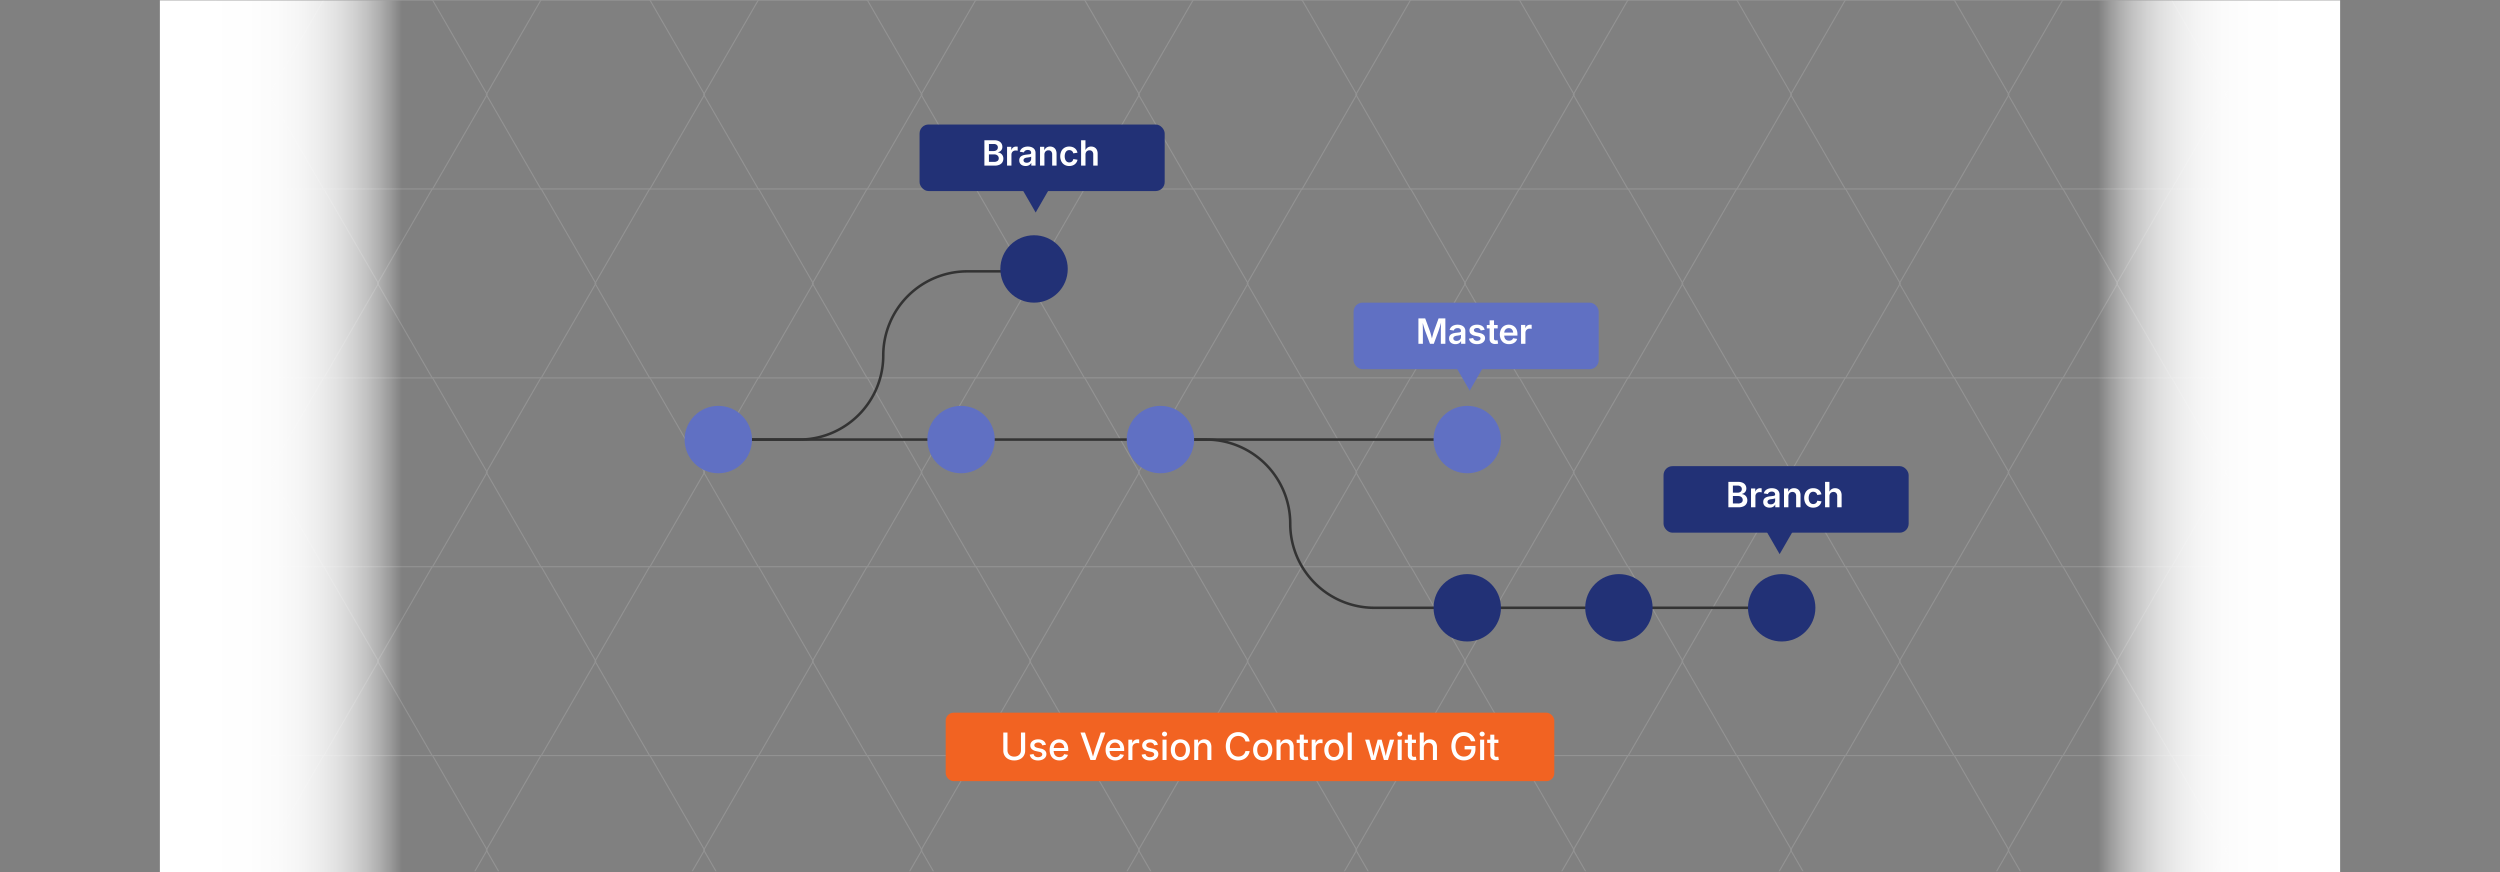 <svg id="Layer_1" data-name="Layer 1" xmlns="http://www.w3.org/2000/svg" xmlns:xlink="http://www.w3.org/1999/xlink" viewBox="0 0 860 300"><rect x="0" y="0" width="860" height="300" fill="#808080" stroke="none"/><defs><clipPath id="clip-path"><rect x="55" y="-0.134" width="750" height="299.856" fill="none"/></clipPath><linearGradient id="linear-gradient" x1="55" y1="150.133" x2="138.333" y2="150.133" gradientUnits="userSpaceOnUse"><stop offset="0" stop-color="#fff"/><stop offset="0.351" stop-color="#fff" stop-opacity="0.992"/><stop offset="0.487" stop-color="#fff" stop-opacity="0.965"/><stop offset="0.585" stop-color="#fff" stop-opacity="0.918"/><stop offset="0.666" stop-color="#fff" stop-opacity="0.85"/><stop offset="0.735" stop-color="#fff" stop-opacity="0.762"/><stop offset="0.797" stop-color="#fff" stop-opacity="0.654"/><stop offset="0.853" stop-color="#fff" stop-opacity="0.524"/><stop offset="0.905" stop-color="#fff" stop-opacity="0.374"/><stop offset="0.952" stop-color="#fff" stop-opacity="0.204"/><stop offset="0.995" stop-color="#fff" stop-opacity="0.021"/><stop offset="1" stop-color="#fff" stop-opacity="0"/></linearGradient><linearGradient id="linear-gradient-2" x1="2658.442" y1="61.565" x2="2741.775" y2="61.565" gradientTransform="translate(-1936.775 88.568)" xlink:href="#linear-gradient"/></defs><g opacity="0.25"><g clip-path="url(#clip-path)"><polygon points="36.637 -64.915 -0.898 -64.915 -19.666 -32.439 -0.898 0.037 36.637 0.037 55.405 -32.439 36.637 -64.915" fill="none" stroke="#ccc" stroke-miterlimit="10" stroke-width="0.375"/><polygon points="111.421 -64.915 73.885 -64.915 55.117 -32.439 73.885 0.037 111.421 0.037 130.189 -32.439 111.421 -64.915" fill="none" stroke="#ccc" stroke-miterlimit="10" stroke-width="0.375"/><polygon points="186.204 -64.915 148.668 -64.915 129.9 -32.439 148.668 0.037 186.204 0.037 204.972 -32.439 186.204 -64.915" fill="none" stroke="#ccc" stroke-miterlimit="10" stroke-width="0.375"/><polygon points="260.987 -64.915 223.451 -64.915 204.683 -32.439 223.451 0.037 260.987 0.037 279.755 -32.439 260.987 -64.915" fill="none" stroke="#ccc" stroke-miterlimit="10" stroke-width="0.375"/><polygon points="335.771 -64.915 298.235 -64.915 279.467 -32.439 298.235 0.037 335.771 0.037 354.539 -32.439 335.771 -64.915" fill="none" stroke="#ccc" stroke-miterlimit="10" stroke-width="0.375"/><polygon points="410.554 -64.915 373.018 -64.915 354.25 -32.439 373.018 0.037 410.554 0.037 429.322 -32.439 410.554 -64.915" fill="none" stroke="#ccc" stroke-miterlimit="10" stroke-width="0.375"/><polygon points="485.337 -64.915 447.801 -64.915 429.033 -32.439 447.801 0.037 485.337 0.037 504.105 -32.439 485.337 -64.915" fill="none" stroke="#ccc" stroke-miterlimit="10" stroke-width="0.375"/><polygon points="560.121 -64.915 522.585 -64.915 503.817 -32.439 522.585 0.037 560.121 0.037 578.889 -32.439 560.121 -64.915" fill="none" stroke="#ccc" stroke-miterlimit="10" stroke-width="0.375"/><polygon points="634.904 -64.915 597.368 -64.915 578.6 -32.439 597.368 0.037 634.904 0.037 653.672 -32.439 634.904 -64.915" fill="none" stroke="#ccc" stroke-miterlimit="10" stroke-width="0.375"/><polygon points="709.687 -64.915 672.151 -64.915 653.383 -32.439 672.151 0.037 709.687 0.037 728.455 -32.439 709.687 -64.915" fill="none" stroke="#ccc" stroke-miterlimit="10" stroke-width="0.375"/><polygon points="784.471 -64.915 746.935 -64.915 728.167 -32.439 746.935 0.037 784.471 0.037 803.239 -32.439 784.471 -64.915" fill="none" stroke="#ccc" stroke-miterlimit="10" stroke-width="0.375"/><polygon points="859.254 -64.915 821.718 -64.915 802.95 -32.439 821.718 0.037 859.254 0.037 878.022 -32.439 859.254 -64.915" fill="none" stroke="#ccc" stroke-miterlimit="10" stroke-width="0.375"/><polygon points="74.029 0.054 36.493 0.054 17.725 32.53 36.493 65.006 74.029 65.006 92.797 32.53 74.029 0.054" fill="none" stroke="#ccc" stroke-miterlimit="10" stroke-width="0.375"/><polygon points="148.812 0.054 111.276 0.054 92.509 32.53 111.276 65.006 148.812 65.006 167.58 32.53 148.812 0.054" fill="none" stroke="#ccc" stroke-miterlimit="10" stroke-width="0.375"/><polygon points="223.596 0.054 186.06 0.054 167.292 32.53 186.06 65.006 223.596 65.006 242.364 32.53 223.596 0.054" fill="none" stroke="#ccc" stroke-miterlimit="10" stroke-width="0.375"/><polygon points="298.379 0.054 260.843 0.054 242.075 32.53 260.843 65.006 298.379 65.006 317.147 32.53 298.379 0.054" fill="none" stroke="#ccc" stroke-miterlimit="10" stroke-width="0.375"/><polygon points="373.162 0.054 335.626 0.054 316.858 32.53 335.626 65.006 373.162 65.006 391.93 32.53 373.162 0.054" fill="none" stroke="#ccc" stroke-miterlimit="10" stroke-width="0.375"/><polygon points="447.946 0.054 410.41 0.054 391.642 32.53 410.41 65.006 447.946 65.006 466.714 32.53 447.946 0.054" fill="none" stroke="#ccc" stroke-miterlimit="10" stroke-width="0.375"/><polygon points="522.729 0.054 485.193 0.054 466.425 32.53 485.193 65.006 522.729 65.006 541.497 32.53 522.729 0.054" fill="none" stroke="#ccc" stroke-miterlimit="10" stroke-width="0.375"/><polygon points="597.512 0.054 559.976 0.054 541.208 32.53 559.976 65.006 597.512 65.006 616.28 32.53 597.512 0.054" fill="none" stroke="#ccc" stroke-miterlimit="10" stroke-width="0.375"/><polygon points="672.296 0.054 634.76 0.054 615.992 32.53 634.76 65.006 672.296 65.006 691.064 32.53 672.296 0.054" fill="none" stroke="#ccc" stroke-miterlimit="10" stroke-width="0.375"/><polygon points="747.079 0.054 709.543 0.054 690.775 32.53 709.543 65.006 747.079 65.006 765.847 32.53 747.079 0.054" fill="none" stroke="#ccc" stroke-miterlimit="10" stroke-width="0.375"/><polygon points="821.862 0.054 784.326 0.054 765.558 32.53 784.326 65.006 821.862 65.006 840.63 32.53 821.862 0.054" fill="none" stroke="#ccc" stroke-miterlimit="10" stroke-width="0.375"/><polygon points="36.637 65.023 -0.898 65.023 -19.666 97.499 -0.898 129.975 36.637 129.975 55.405 97.499 36.637 65.023" fill="none" stroke="#ccc" stroke-miterlimit="10" stroke-width="0.375"/><polygon points="111.421 65.023 73.885 65.023 55.117 97.499 73.885 129.975 111.421 129.975 130.189 97.499 111.421 65.023" fill="none" stroke="#ccc" stroke-miterlimit="10" stroke-width="0.375"/><polygon points="186.204 65.023 148.668 65.023 129.9 97.499 148.668 129.975 186.204 129.975 204.972 97.499 186.204 65.023" fill="none" stroke="#ccc" stroke-miterlimit="10" stroke-width="0.375"/><polygon points="260.987 65.023 223.451 65.023 204.683 97.499 223.451 129.975 260.987 129.975 279.755 97.499 260.987 65.023" fill="none" stroke="#ccc" stroke-miterlimit="10" stroke-width="0.375"/><polygon points="335.771 65.023 298.235 65.023 279.467 97.499 298.235 129.975 335.771 129.975 354.539 97.499 335.771 65.023" fill="none" stroke="#ccc" stroke-miterlimit="10" stroke-width="0.375"/><polygon points="410.554 65.023 373.018 65.023 354.25 97.499 373.018 129.975 410.554 129.975 429.322 97.499 410.554 65.023" fill="none" stroke="#ccc" stroke-miterlimit="10" stroke-width="0.375"/><polygon points="485.337 65.023 447.801 65.023 429.033 97.499 447.801 129.975 485.337 129.975 504.105 97.499 485.337 65.023" fill="none" stroke="#ccc" stroke-miterlimit="10" stroke-width="0.375"/><polygon points="560.121 65.023 522.585 65.023 503.817 97.499 522.585 129.975 560.121 129.975 578.889 97.499 560.121 65.023" fill="none" stroke="#ccc" stroke-miterlimit="10" stroke-width="0.375"/><polygon points="634.904 65.023 597.368 65.023 578.6 97.499 597.368 129.975 634.904 129.975 653.672 97.499 634.904 65.023" fill="none" stroke="#ccc" stroke-miterlimit="10" stroke-width="0.375"/><polygon points="709.687 65.023 672.151 65.023 653.383 97.499 672.151 129.975 709.687 129.975 728.455 97.499 709.687 65.023" fill="none" stroke="#ccc" stroke-miterlimit="10" stroke-width="0.375"/><polygon points="784.471 65.023 746.935 65.023 728.167 97.499 746.935 129.975 784.471 129.975 803.239 97.499 784.471 65.023" fill="none" stroke="#ccc" stroke-miterlimit="10" stroke-width="0.375"/><polygon points="859.254 65.023 821.718 65.023 802.95 97.499 821.718 129.975 859.254 129.975 878.022 97.499 859.254 65.023" fill="none" stroke="#ccc" stroke-miterlimit="10" stroke-width="0.375"/><polygon points="74.029 129.993 36.493 129.993 17.725 162.469 36.493 194.945 74.029 194.945 92.797 162.469 74.029 129.993" fill="none" stroke="#ccc" stroke-miterlimit="10" stroke-width="0.375"/><polygon points="148.812 129.993 111.276 129.993 92.509 162.469 111.276 194.945 148.812 194.945 167.58 162.469 148.812 129.993" fill="none" stroke="#ccc" stroke-miterlimit="10" stroke-width="0.375"/><polygon points="223.596 129.993 186.06 129.993 167.292 162.469 186.06 194.945 223.596 194.945 242.364 162.469 223.596 129.993" fill="none" stroke="#ccc" stroke-miterlimit="10" stroke-width="0.375"/><polygon points="298.379 129.993 260.843 129.993 242.075 162.469 260.843 194.945 298.379 194.945 317.147 162.469 298.379 129.993" fill="none" stroke="#ccc" stroke-miterlimit="10" stroke-width="0.375"/><polygon points="373.162 129.993 335.626 129.993 316.858 162.469 335.626 194.945 373.162 194.945 391.93 162.469 373.162 129.993" fill="none" stroke="#ccc" stroke-miterlimit="10" stroke-width="0.375"/><polygon points="447.946 129.993 410.41 129.993 391.642 162.469 410.41 194.945 447.946 194.945 466.714 162.469 447.946 129.993" fill="none" stroke="#ccc" stroke-miterlimit="10" stroke-width="0.375"/><polygon points="522.729 129.993 485.193 129.993 466.425 162.469 485.193 194.945 522.729 194.945 541.497 162.469 522.729 129.993" fill="none" stroke="#ccc" stroke-miterlimit="10" stroke-width="0.375"/><polygon points="597.512 129.993 559.976 129.993 541.208 162.469 559.976 194.945 597.512 194.945 616.28 162.469 597.512 129.993" fill="none" stroke="#ccc" stroke-miterlimit="10" stroke-width="0.375"/><polygon points="672.296 129.993 634.76 129.993 615.992 162.469 634.76 194.945 672.296 194.945 691.064 162.469 672.296 129.993" fill="none" stroke="#ccc" stroke-miterlimit="10" stroke-width="0.375"/><polygon points="747.079 129.993 709.543 129.993 690.775 162.469 709.543 194.945 747.079 194.945 765.847 162.469 747.079 129.993" fill="none" stroke="#ccc" stroke-miterlimit="10" stroke-width="0.375"/><polygon points="821.862 129.993 784.326 129.993 765.558 162.469 784.326 194.945 821.862 194.945 840.63 162.469 821.862 129.993" fill="none" stroke="#ccc" stroke-miterlimit="10" stroke-width="0.375"/><polygon points="36.637 194.962 -0.898 194.962 -19.666 227.438 -0.898 259.914 36.637 259.914 55.405 227.438 36.637 194.962" fill="none" stroke="#ccc" stroke-miterlimit="10" stroke-width="0.375"/><polygon points="111.421 194.962 73.885 194.962 55.117 227.438 73.885 259.914 111.421 259.914 130.189 227.438 111.421 194.962" fill="none" stroke="#ccc" stroke-miterlimit="10" stroke-width="0.375"/><polygon points="186.204 194.962 148.668 194.962 129.9 227.438 148.668 259.914 186.204 259.914 204.972 227.438 186.204 194.962" fill="none" stroke="#ccc" stroke-miterlimit="10" stroke-width="0.375"/><polygon points="260.987 194.962 223.451 194.962 204.683 227.438 223.451 259.914 260.987 259.914 279.755 227.438 260.987 194.962" fill="none" stroke="#ccc" stroke-miterlimit="10" stroke-width="0.375"/><polygon points="335.771 194.962 298.235 194.962 279.467 227.438 298.235 259.914 335.771 259.914 354.539 227.438 335.771 194.962" fill="none" stroke="#ccc" stroke-miterlimit="10" stroke-width="0.375"/><polygon points="410.554 194.962 373.018 194.962 354.25 227.438 373.018 259.914 410.554 259.914 429.322 227.438 410.554 194.962" fill="none" stroke="#ccc" stroke-miterlimit="10" stroke-width="0.375"/><polygon points="485.337 194.962 447.801 194.962 429.033 227.438 447.801 259.914 485.337 259.914 504.105 227.438 485.337 194.962" fill="none" stroke="#ccc" stroke-miterlimit="10" stroke-width="0.375"/><polygon points="560.121 194.962 522.585 194.962 503.817 227.438 522.585 259.914 560.121 259.914 578.889 227.438 560.121 194.962" fill="none" stroke="#ccc" stroke-miterlimit="10" stroke-width="0.375"/><polygon points="634.904 194.962 597.368 194.962 578.6 227.438 597.368 259.914 634.904 259.914 653.672 227.438 634.904 194.962" fill="none" stroke="#ccc" stroke-miterlimit="10" stroke-width="0.375"/><polygon points="709.687 194.962 672.151 194.962 653.383 227.438 672.151 259.914 709.687 259.914 728.455 227.438 709.687 194.962" fill="none" stroke="#ccc" stroke-miterlimit="10" stroke-width="0.375"/><polygon points="784.471 194.962 746.935 194.962 728.167 227.438 746.935 259.914 784.471 259.914 803.239 227.438 784.471 194.962" fill="none" stroke="#ccc" stroke-miterlimit="10" stroke-width="0.375"/><polygon points="859.254 194.962 821.718 194.962 802.95 227.438 821.718 259.914 859.254 259.914 878.022 227.438 859.254 194.962" fill="none" stroke="#ccc" stroke-miterlimit="10" stroke-width="0.375"/><polygon points="74.029 259.931 36.493 259.931 17.725 292.407 36.493 324.883 74.029 324.883 92.797 292.407 74.029 259.931" fill="none" stroke="#ccc" stroke-miterlimit="10" stroke-width="0.375"/><polygon points="148.812 259.931 111.276 259.931 92.509 292.407 111.276 324.883 148.812 324.883 167.58 292.407 148.812 259.931" fill="none" stroke="#ccc" stroke-miterlimit="10" stroke-width="0.375"/><polygon points="223.596 259.931 186.06 259.931 167.292 292.407 186.06 324.883 223.596 324.883 242.364 292.407 223.596 259.931" fill="none" stroke="#ccc" stroke-miterlimit="10" stroke-width="0.375"/><polygon points="298.379 259.931 260.843 259.931 242.075 292.407 260.843 324.883 298.379 324.883 317.147 292.407 298.379 259.931" fill="none" stroke="#ccc" stroke-miterlimit="10" stroke-width="0.375"/><polygon points="373.162 259.931 335.626 259.931 316.858 292.407 335.626 324.883 373.162 324.883 391.93 292.407 373.162 259.931" fill="none" stroke="#ccc" stroke-miterlimit="10" stroke-width="0.375"/><polygon points="447.946 259.931 410.41 259.931 391.642 292.407 410.41 324.883 447.946 324.883 466.714 292.407 447.946 259.931" fill="none" stroke="#ccc" stroke-miterlimit="10" stroke-width="0.375"/><polygon points="522.729 259.931 485.193 259.931 466.425 292.407 485.193 324.883 522.729 324.883 541.497 292.407 522.729 259.931" fill="none" stroke="#ccc" stroke-miterlimit="10" stroke-width="0.375"/><polygon points="597.512 259.931 559.976 259.931 541.208 292.407 559.976 324.883 597.512 324.883 616.28 292.407 597.512 259.931" fill="none" stroke="#ccc" stroke-miterlimit="10" stroke-width="0.375"/><polygon points="672.296 259.931 634.76 259.931 615.992 292.407 634.76 324.883 672.296 324.883 691.064 292.407 672.296 259.931" fill="none" stroke="#ccc" stroke-miterlimit="10" stroke-width="0.375"/><polygon points="747.079 259.931 709.543 259.931 690.775 292.407 709.543 324.883 747.079 324.883 765.847 292.407 747.079 259.931" fill="none" stroke="#ccc" stroke-miterlimit="10" stroke-width="0.375"/><polygon points="821.862 259.931 784.326 259.931 765.558 292.407 784.326 324.883 821.862 324.883 840.63 292.407 821.862 259.931" fill="none" stroke="#ccc" stroke-miterlimit="10" stroke-width="0.375"/></g></g><rect x="55" y="0.134" width="83.333" height="300" fill="url(#linear-gradient)"/><rect x="721.667" y="0.134" width="83.333" height="300" transform="translate(1526.667 300.267) rotate(180)" fill="url(#linear-gradient-2)"/><rect x="325.319" y="245.164" width="209.362" height="23.555" rx="2.741" fill="#f26322"/><path d="M348.897,261.59a4.286,4.286,0,0,1-1.983-.436,3.213,3.213,0,0,1-1.315-1.202,3.327,3.327,0,0,1-.466-1.759v-6.208h1.441v6.094a2.256,2.256,0,0,0,.282,1.137,2.022,2.022,0,0,0,.803.78,2.821,2.821,0,0,0,2.476,0,1.999,1.999,0,0,0,.8-.78,2.275,2.275,0,0,0,.279-1.137v-6.094h1.441v6.208a3.318,3.318,0,0,1-.467,1.759,3.212,3.212,0,0,1-1.311,1.202A4.269,4.269,0,0,1,348.897,261.59Z" fill="#fff"/><path d="M357.085,261.595a3.87,3.87,0,0,1-1.377-.229,2.368,2.368,0,0,1-.984-.676,2.26,2.26,0,0,1-.495-1.095l1.32-.216a1.306,1.306,0,0,0,.517.821,1.753,1.753,0,0,0,1.019.27,1.817,1.817,0,0,0,1.06-.276.805.805,0,0,0,.394-.67.71.71,0,0,0-.251-.561,1.656,1.656,0,0,0-.739-.327l-1.181-.26a2.939,2.939,0,0,1-1.46-.708,1.694,1.694,0,0,1-.482-1.247,1.804,1.804,0,0,1,.346-1.099,2.255,2.255,0,0,1,.956-.73,3.54,3.54,0,0,1,1.403-.261,3.428,3.428,0,0,1,1.323.231,2.242,2.242,0,0,1,.895.651,2.299,2.299,0,0,1,.46.978l-1.263.216a1.345,1.345,0,0,0-.438-.692,1.42,1.42,0,0,0-.959-.292,1.645,1.645,0,0,0-.956.261.781.781,0,0,0-.378.666.7.7,0,0,0,.26.566,1.989,1.989,0,0,0,.812.343l1.136.254a2.965,2.965,0,0,1,1.463.691,1.637,1.637,0,0,1,.473,1.213,1.84,1.84,0,0,1-.368,1.133,2.414,2.414,0,0,1-1.016.767A3.765,3.765,0,0,1,357.085,261.595Z" fill="#fff"/><path d="M364.429,261.59a3.406,3.406,0,0,1-1.79-.451,2.985,2.985,0,0,1-1.152-1.263,4.221,4.221,0,0,1-.403-1.899,4.28,4.28,0,0,1,.4-1.895,3.021,3.021,0,0,1,2.831-1.749,3.445,3.445,0,0,1,1.203.21,2.819,2.819,0,0,1,1.01.643,3.04,3.04,0,0,1,.695,1.105,4.487,4.487,0,0,1,.254,1.591v.47H361.82v-1.041h4.939l-.635.336a2.917,2.917,0,0,0-.206-1.133,1.682,1.682,0,0,0-.609-.765,1.717,1.717,0,0,0-.987-.273,1.757,1.757,0,0,0-1,.279,1.829,1.829,0,0,0-.638.743,2.361,2.361,0,0,0-.222,1.034v.68a2.73,2.73,0,0,0,.245,1.206,1.754,1.754,0,0,0,.691.765,2.02,2.02,0,0,0,1.044.264,2.091,2.091,0,0,0,.724-.118,1.482,1.482,0,0,0,.552-.346,1.44,1.44,0,0,0,.343-.559l1.308.241a2.385,2.385,0,0,1-.565,1.006,2.763,2.763,0,0,1-1.012.677A3.67,3.67,0,0,1,364.429,261.59Z" fill="#fff"/><path d="M375.106,261.443l-3.428-9.458h1.555l1.847,5.275q.203.609.466,1.485t.606,2.069h-.317q.336-1.213.597-2.079t.457-1.476l1.796-5.275h1.549l-3.377,9.458Z" fill="#fff"/><path d="M383.669,261.59a3.406,3.406,0,0,1-1.79-.451,2.984,2.984,0,0,1-1.152-1.263,4.219,4.219,0,0,1-.403-1.899,4.28,4.28,0,0,1,.4-1.895,3.021,3.021,0,0,1,2.831-1.749,3.445,3.445,0,0,1,1.203.21,2.819,2.819,0,0,1,1.01.643,3.04,3.04,0,0,1,.695,1.105,4.487,4.487,0,0,1,.254,1.591v.47H381.06v-1.041h4.938l-.635.336a2.917,2.917,0,0,0-.206-1.133,1.681,1.681,0,0,0-.609-.765,1.717,1.717,0,0,0-.987-.273,1.757,1.757,0,0,0-1,.279,1.83,1.83,0,0,0-.638.743,2.363,2.363,0,0,0-.222,1.034v.68a2.73,2.73,0,0,0,.245,1.206,1.755,1.755,0,0,0,.691.765,2.02,2.02,0,0,0,1.044.264,2.091,2.091,0,0,0,.724-.118,1.481,1.481,0,0,0,.552-.346,1.44,1.44,0,0,0,.343-.559l1.308.241a2.384,2.384,0,0,1-.565,1.006,2.763,2.763,0,0,1-1.012.677A3.67,3.67,0,0,1,383.669,261.59Z" fill="#fff"/><path d="M388.157,261.443v-7.008h1.339v1.124h.064a1.753,1.753,0,0,1,.663-.895,1.874,1.874,0,0,1,1.095-.323c.093,0,.194.003.301.009s.198.015.27.022v1.314c-.051-.013-.147-.027-.289-.045a3.8,3.8,0,0,0-.441-.025,1.716,1.716,0,0,0-.825.197,1.445,1.445,0,0,0-.578.555,1.639,1.639,0,0,0-.209.842v4.233Z" fill="#fff"/><path d="M395.584,261.595a3.869,3.869,0,0,1-1.377-.229,2.367,2.367,0,0,1-.984-.676,2.259,2.259,0,0,1-.495-1.095l1.32-.216a1.306,1.306,0,0,0,.517.821,1.753,1.753,0,0,0,1.019.27,1.818,1.818,0,0,0,1.06-.276.805.805,0,0,0,.394-.67.71.71,0,0,0-.251-.561,1.656,1.656,0,0,0-.739-.327l-1.181-.26a2.94,2.94,0,0,1-1.46-.708,1.694,1.694,0,0,1-.482-1.247,1.805,1.805,0,0,1,.346-1.099,2.255,2.255,0,0,1,.956-.73,3.54,3.54,0,0,1,1.403-.261,3.429,3.429,0,0,1,1.323.231,2.243,2.243,0,0,1,.895.651,2.298,2.298,0,0,1,.46.978l-1.263.216a1.347,1.347,0,0,0-.438-.692,1.42,1.42,0,0,0-.959-.292,1.645,1.645,0,0,0-.956.261.781.781,0,0,0-.377.666.7.7,0,0,0,.26.566,1.99,1.99,0,0,0,.812.343l1.136.254a2.965,2.965,0,0,1,1.463.691,1.637,1.637,0,0,1,.473,1.213,1.841,1.841,0,0,1-.368,1.133,2.414,2.414,0,0,1-1.016.767A3.764,3.764,0,0,1,395.584,261.595Z" fill="#fff"/><path d="M400.604,253.338a.855.855,0,0,1-.616-.245.783.783,0,0,1-.254-.587.771.771,0,0,1,.254-.587.914.914,0,0,1,1.231,0,.772.772,0,0,1,.254.587.784.784,0,0,1-.254.587A.855.855,0,0,1,400.604,253.338Zm-.698,8.105v-7.008h1.39v7.008Z" fill="#fff"/><path d="M406.05,261.59a3.237,3.237,0,0,1-1.73-.454,3.07,3.07,0,0,1-1.149-1.27,4.178,4.178,0,0,1-.409-1.895,4.227,4.227,0,0,1,.409-1.911,3.066,3.066,0,0,1,1.149-1.272,3.534,3.534,0,0,1,3.466,0,3.061,3.061,0,0,1,1.149,1.272,4.215,4.215,0,0,1,.41,1.911,4.167,4.167,0,0,1-.41,1.895,3.066,3.066,0,0,1-1.149,1.27A3.252,3.252,0,0,1,406.05,261.59Zm0-1.175a1.661,1.661,0,0,0,1.051-.327,1.96,1.96,0,0,0,.631-.882,3.475,3.475,0,0,0,.209-1.234,3.517,3.517,0,0,0-.209-1.248,1.98,1.98,0,0,0-.631-.885,1.651,1.651,0,0,0-1.051-.33,1.622,1.622,0,0,0-1.044.33,1.999,1.999,0,0,0-.625.885,3.517,3.517,0,0,0-.209,1.248,3.475,3.475,0,0,0,.209,1.234,1.98,1.98,0,0,0,.625.882A1.631,1.631,0,0,0,406.05,260.415Z" fill="#fff"/><path d="M412.201,257.317v4.126h-1.39v-7.008h1.333l.006,1.721h-.178a2.73,2.73,0,0,1,.901-1.381,2.32,2.32,0,0,1,1.428-.441,2.534,2.534,0,0,1,1.26.305,2.103,2.103,0,0,1,.847.898,3.196,3.196,0,0,1,.305,1.47v4.437h-1.384v-4.266a1.706,1.706,0,0,0-.397-1.203,1.411,1.411,0,0,0-1.088-.428,1.738,1.738,0,0,0-.844.203,1.432,1.432,0,0,0-.587.597A2.015,2.015,0,0,0,412.201,257.317Z" fill="#fff"/><path d="M425.963,261.577a4.179,4.179,0,0,1-2.215-.591,4.063,4.063,0,0,1-1.524-1.679,6.338,6.338,0,0,1,.003-5.183,4.076,4.076,0,0,1,1.526-1.683,4.167,4.167,0,0,1,2.209-.59,4.448,4.448,0,0,1,1.415.219,3.776,3.776,0,0,1,1.182.635,3.536,3.536,0,0,1,.863,1.013,3.924,3.924,0,0,1,.463,1.351h-1.453a2.444,2.444,0,0,0-.318-.815,2.195,2.195,0,0,0-.549-.597,2.355,2.355,0,0,0-.73-.368,2.902,2.902,0,0,0-.86-.124,2.688,2.688,0,0,0-1.488.419,2.796,2.796,0,0,0-1.019,1.213,5.185,5.185,0,0,0,.003,3.847,2.777,2.777,0,0,0,1.022,1.206,2.715,2.715,0,0,0,1.482.412,2.875,2.875,0,0,0,.854-.124,2.414,2.414,0,0,0,.731-.364,2.208,2.208,0,0,0,.552-.597,2.447,2.447,0,0,0,.321-.812h1.453a3.704,3.704,0,0,1-.444,1.298,3.753,3.753,0,0,1-.851,1.019,3.706,3.706,0,0,1-1.181.663A4.358,4.358,0,0,1,425.963,261.577Z" fill="#fff"/><path d="M434.367,261.59a3.239,3.239,0,0,1-1.73-.454,3.07,3.07,0,0,1-1.149-1.27,4.178,4.178,0,0,1-.409-1.895,4.227,4.227,0,0,1,.409-1.911,3.066,3.066,0,0,1,1.149-1.272,3.534,3.534,0,0,1,3.466,0,3.058,3.058,0,0,1,1.149,1.272,4.215,4.215,0,0,1,.41,1.911,4.167,4.167,0,0,1-.41,1.895,3.062,3.062,0,0,1-1.149,1.27A3.253,3.253,0,0,1,434.367,261.59Zm0-1.175a1.66,1.66,0,0,0,1.051-.327,1.952,1.952,0,0,0,.631-.882,3.453,3.453,0,0,0,.21-1.234,3.495,3.495,0,0,0-.21-1.248,1.971,1.971,0,0,0-.631-.885,1.65,1.65,0,0,0-1.051-.33,1.623,1.623,0,0,0-1.044.33,2.008,2.008,0,0,0-.626.885,3.54,3.54,0,0,0-.209,1.248,3.497,3.497,0,0,0,.209,1.234,1.988,1.988,0,0,0,.626.882A1.632,1.632,0,0,0,434.367,260.415Z" fill="#fff"/><path d="M440.519,257.317v4.126h-1.391v-7.008h1.334l.006,1.721H440.29a2.727,2.727,0,0,1,.901-1.381,2.321,2.321,0,0,1,1.429-.441,2.533,2.533,0,0,1,1.26.305,2.103,2.103,0,0,1,.848.898,3.194,3.194,0,0,1,.305,1.47v4.437h-1.385v-4.266a1.706,1.706,0,0,0-.397-1.203,1.411,1.411,0,0,0-1.088-.428,1.74,1.74,0,0,0-.845.203,1.43,1.43,0,0,0-.587.597A2.021,2.021,0,0,0,440.519,257.317Z" fill="#fff"/><path d="M449.913,254.435v1.13h-3.859v-1.13Zm-2.793-1.72h1.39v6.843a.889.889,0,0,0,.171.603.758.758,0,0,0,.584.19,2.326,2.326,0,0,0,.299-.022q.177-.022.305-.041l.197,1.117a3.113,3.113,0,0,1-.464.083,4.891,4.891,0,0,1-.489.025,2.11,2.11,0,0,1-1.476-.474,1.741,1.741,0,0,1-.517-1.354Z" fill="#fff"/><path d="M451.22,261.443v-7.008h1.34v1.124h.063a1.751,1.751,0,0,1,.663-.895,1.874,1.874,0,0,1,1.096-.323c.093,0,.193.003.301.009s.198.015.27.022v1.314c-.051-.013-.146-.027-.288-.045a3.793,3.793,0,0,0-.441-.025,1.715,1.715,0,0,0-.825.197,1.456,1.456,0,0,0-.578.555,1.649,1.649,0,0,0-.209.842v4.233Z" fill="#fff"/><path d="M458.856,261.59a3.238,3.238,0,0,1-1.729-.454,3.071,3.071,0,0,1-1.149-1.27,4.18,4.18,0,0,1-.409-1.895,4.228,4.228,0,0,1,.409-1.911,3.067,3.067,0,0,1,1.149-1.272,3.534,3.534,0,0,1,3.466,0,3.058,3.058,0,0,1,1.148,1.272,4.215,4.215,0,0,1,.41,1.911,4.167,4.167,0,0,1-.41,1.895,3.062,3.062,0,0,1-1.148,1.27A3.254,3.254,0,0,1,458.856,261.59Zm0-1.175a1.66,1.66,0,0,0,1.051-.327,1.952,1.952,0,0,0,.631-.882,3.455,3.455,0,0,0,.21-1.234,3.497,3.497,0,0,0-.21-1.248,1.972,1.972,0,0,0-.631-.885,1.65,1.65,0,0,0-1.051-.33,1.623,1.623,0,0,0-1.044.33,2.008,2.008,0,0,0-.626.885,3.542,3.542,0,0,0-.209,1.248,3.5,3.5,0,0,0,.209,1.234,1.988,1.988,0,0,0,.626.882A1.632,1.632,0,0,0,458.856,260.415Z" fill="#fff"/><path d="M465.007,251.985v9.458h-1.391v-9.458Z" fill="#fff"/><path d="M471.724,261.443l-2.12-7.008h1.46l.774,2.894q.177.666.368,1.46t.375,1.739h-.197q.177-.92.375-1.714.196-.792.374-1.485l.787-2.894h1.364l.774,2.894q.177.68.367,1.473t.375,1.727h-.203q.184-.926.375-1.72t.367-1.48l.781-2.894h1.467l-2.127,7.008h-1.396l-.868-3.022c-.09-.305-.175-.621-.258-.949s-.164-.663-.244-1.006-.161-.679-.241-1.009h.286q-.122.495-.245,1.009t-.247,1.01c-.083.33-.168.645-.258.945l-.869,3.022Z" fill="#fff"/><path d="M481.498,253.338a.854.854,0,0,1-.616-.245.785.785,0,0,1-.254-.587.773.773,0,0,1,.254-.587.915.915,0,0,1,1.232,0,.773.773,0,0,1,.254.587.785.785,0,0,1-.254.587A.855.855,0,0,1,481.498,253.338Zm-.699,8.105v-7.008H482.19v7.008Z" fill="#fff"/><path d="M487.09,254.435v1.13h-3.859v-1.13Zm-2.793-1.72h1.39v6.843a.889.889,0,0,0,.171.603.759.759,0,0,0,.584.19,2.324,2.324,0,0,0,.299-.022q.177-.022.305-.041l.197,1.117a3.112,3.112,0,0,1-.464.083,4.887,4.887,0,0,1-.489.025,2.11,2.11,0,0,1-1.476-.474,1.741,1.741,0,0,1-.517-1.354Z" fill="#fff"/><path d="M489.794,257.317v4.126h-1.391v-9.458h1.378v4.171h-.216a2.727,2.727,0,0,1,.901-1.381,2.321,2.321,0,0,1,1.429-.441,2.533,2.533,0,0,1,1.26.305,2.122,2.122,0,0,1,.851.898,3.171,3.171,0,0,1,.308,1.47v4.437h-1.391v-4.266a1.706,1.706,0,0,0-.397-1.203,1.411,1.411,0,0,0-1.088-.428,1.74,1.74,0,0,0-.845.203,1.43,1.43,0,0,0-.587.597A2.021,2.021,0,0,0,489.794,257.317Z" fill="#fff"/><path d="M503.588,261.577a4.23,4.23,0,0,1-2.26-.597,4.064,4.064,0,0,1-1.518-1.688,6.341,6.341,0,0,1,.006-5.161,4.011,4.011,0,0,1,3.714-2.278,4.394,4.394,0,0,1,1.435.229,3.931,3.931,0,0,1,1.19.647,3.665,3.665,0,0,1,.866.996,3.715,3.715,0,0,1,.463,1.276h-1.478a2.768,2.768,0,0,0-.343-.759,2.298,2.298,0,0,0-1.247-.949,2.853,2.853,0,0,0-.867-.127,2.655,2.655,0,0,0-1.466.416,2.804,2.804,0,0,0-1.018,1.209,5.154,5.154,0,0,0,0,3.841,2.804,2.804,0,0,0,1.025,1.212,2.724,2.724,0,0,0,1.504.419,2.77,2.77,0,0,0,1.333-.31,2.222,2.222,0,0,0,.898-.883,2.689,2.689,0,0,0,.32-1.339l.381.057h-2.704V256.6h3.732v1.085a3.983,3.983,0,0,1-.514,2.054,3.579,3.579,0,0,1-1.41,1.355A4.238,4.238,0,0,1,503.588,261.577Z" fill="#fff"/><path d="M509.859,253.338a.854.854,0,0,1-.616-.245.785.785,0,0,1-.254-.587.773.773,0,0,1,.254-.587.914.914,0,0,1,1.231,0,.773.773,0,0,1,.254.587.785.785,0,0,1-.254.587A.855.855,0,0,1,509.859,253.338Zm-.699,8.105v-7.008h1.391v7.008Z" fill="#fff"/><path d="M515.451,254.435v1.13h-3.859v-1.13Zm-2.793-1.72h1.39v6.843a.889.889,0,0,0,.171.603.758.758,0,0,0,.584.19,2.326,2.326,0,0,0,.299-.022q.177-.022.305-.041l.197,1.117a3.112,3.112,0,0,1-.464.083,4.887,4.887,0,0,1-.489.025,2.11,2.11,0,0,1-1.476-.474,1.741,1.741,0,0,1-.517-1.354Z" fill="#fff"/><line x1="247.097" y1="151.212" x2="504.736" y2="151.212" fill="none" stroke="#333" stroke-miterlimit="10" stroke-width="0.881"/><line x1="612.903" y1="209.081" x2="504.736" y2="209.081" fill="none" stroke="#333" stroke-miterlimit="10" stroke-width="0.881"/><path d="M399.191,151.212h15.716a28.935,28.935,0,0,1,28.935,28.935v0a28.935,28.935,0,0,0,28.935,28.935h29.834" fill="none" stroke="#333" stroke-miterlimit="10" stroke-width="0.881"/><path d="M348.493,93.343H332.776a28.935,28.935,0,0,0-28.935,28.935v0A28.935,28.935,0,0,1,274.907,151.212H245.073" fill="none" stroke="#333" stroke-miterlimit="10" stroke-width="0.881"/><circle cx="247.097" cy="151.212" r="11.594" fill="#6070c3"/><circle cx="330.603" cy="151.212" r="11.594" fill="#6070c3"/><circle cx="399.191" cy="151.212" r="11.594" fill="#6070c3"/><circle cx="504.736" cy="151.212" r="11.594" fill="#6070c3"/><circle cx="504.736" cy="209.081" r="11.594" fill="#223176"/><circle cx="556.908" cy="209.081" r="11.594" fill="#223176"/><circle cx="612.903" cy="209.081" r="11.594" fill="#223176"/><circle cx="355.714" cy="92.518" r="11.594" fill="#223176"/><rect x="316.331" y="42.828" width="84.322" height="22.894" rx="3.097" fill="#223176"/><path d="M338.632,56.974v-8.73h3.352a3.712,3.712,0,0,1,1.567.293,2.128,2.128,0,0,1,.946.806,2.18,2.18,0,0,1,.316,1.169,1.917,1.917,0,0,1-.199.905,1.725,1.725,0,0,1-.542.618,2.278,2.278,0,0,1-.776.346v.07a1.925,1.925,0,0,1,.899.29,2.002,2.002,0,0,1,.691.724,2.195,2.195,0,0,1,.267,1.113,2.318,2.318,0,0,1-.331,1.233,2.233,2.233,0,0,1-.996.853,3.939,3.939,0,0,1-1.667.31Zm1.559-5.016h1.623a1.748,1.748,0,0,0,.744-.152,1.231,1.231,0,0,0,.516-.431,1.162,1.162,0,0,0,.188-.665,1.094,1.094,0,0,0-.363-.847,1.523,1.523,0,0,0-1.06-.331h-1.647Zm0,3.721h1.74a1.909,1.909,0,0,0,1.245-.334,1.088,1.088,0,0,0,.396-.873,1.288,1.288,0,0,0-.193-.7,1.34,1.34,0,0,0-.551-.486,1.88,1.88,0,0,0-.85-.179h-1.787Z" fill="#fff"/><path d="M346.425,56.974V50.506H347.89v1.078h.059a1.601,1.601,0,0,1,.598-.861,1.678,1.678,0,0,1,.996-.299q.135,0,.284.009a2.473,2.473,0,0,1,.255.026v1.383a2.588,2.588,0,0,0-.302-.047,3.694,3.694,0,0,0-.413-.023,1.509,1.509,0,0,0-.73.176,1.302,1.302,0,0,0-.513.495,1.472,1.472,0,0,0-.188.759v3.773Z" fill="#fff"/><path d="M352.812,57.103a2.693,2.693,0,0,1-1.116-.223,1.802,1.802,0,0,1-.782-.656,1.9,1.9,0,0,1-.287-1.072,1.806,1.806,0,0,1,.205-.908,1.569,1.569,0,0,1,.56-.571,2.897,2.897,0,0,1,.8-.325,6.351,6.351,0,0,1,.92-.158q.574-.065.926-.111a1.278,1.278,0,0,0,.513-.152.358.358,0,0,0,.161-.322v-.035a1.012,1.012,0,0,0-.132-.53.853.853,0,0,0-.384-.337,1.484,1.484,0,0,0-.627-.117,1.696,1.696,0,0,0-.647.114,1.227,1.227,0,0,0-.451.305,1.101,1.101,0,0,0-.243.419l-1.412-.223a2.178,2.178,0,0,1,.548-.987,2.499,2.499,0,0,1,.955-.598,3.711,3.711,0,0,1,1.257-.202,3.984,3.984,0,0,1,.964.117,2.607,2.607,0,0,1,.853.378,1.891,1.891,0,0,1,.607.686,2.195,2.195,0,0,1,.226,1.04v4.342h-1.459v-.896H354.71a1.84,1.84,0,0,1-.393.51,1.877,1.877,0,0,1-.624.375A2.492,2.492,0,0,1,352.812,57.103Zm.387-1.125a1.689,1.689,0,0,0,.812-.184,1.346,1.346,0,0,0,.527-.489,1.266,1.266,0,0,0,.185-.668v-.75a.776.776,0,0,1-.243.108,3.472,3.472,0,0,1-.381.088q-.214.038-.428.07t-.378.05a2.625,2.625,0,0,0-.607.155,1.079,1.079,0,0,0-.431.293.717.717,0,0,0-.158.483.749.749,0,0,0,.141.463.864.864,0,0,0,.387.284A1.564,1.564,0,0,0,353.199,55.978Z" fill="#fff"/><path d="M359.281,53.213v3.762H357.769V50.506h1.447l.018,1.605h-.158a2.608,2.608,0,0,1,.811-1.271,2.079,2.079,0,0,1,1.339-.428,2.326,2.326,0,0,1,1.172.287,1.948,1.948,0,0,1,.782.838,2.951,2.951,0,0,1,.278,1.342v4.096h-1.512V53.113a1.483,1.483,0,0,0-.337-1.037,1.209,1.209,0,0,0-.94-.369,1.45,1.45,0,0,0-.712.173,1.239,1.239,0,0,0-.495.507A1.712,1.712,0,0,0,359.281,53.213Z" fill="#fff"/><path d="M367.824,57.109a3.124,3.124,0,0,1-1.641-.419,2.834,2.834,0,0,1-1.081-1.175,4.204,4.204,0,0,1,0-3.51,2.834,2.834,0,0,1,1.081-1.175,3.124,3.124,0,0,1,1.641-.419,3.48,3.48,0,0,1,1.031.146,2.723,2.723,0,0,1,.844.425,2.447,2.447,0,0,1,.612.671,2.581,2.581,0,0,1,.337.879l-1.435.229a1.512,1.512,0,0,0-.173-.457,1.354,1.354,0,0,0-.293-.352,1.288,1.288,0,0,0-.401-.229,1.5,1.5,0,0,0-.51-.082,1.36,1.36,0,0,0-.87.275,1.685,1.685,0,0,0-.527.753,3.103,3.103,0,0,0-.179,1.093,3.067,3.067,0,0,0,.179,1.081,1.685,1.685,0,0,0,.527.753,1.36,1.36,0,0,0,.87.275,1.526,1.526,0,0,0,.513-.082,1.286,1.286,0,0,0,.407-.231,1.305,1.305,0,0,0,.296-.366,1.655,1.655,0,0,0,.173-.48l1.436.234a2.494,2.494,0,0,1-.334.893,2.553,2.553,0,0,1-.615.68,2.736,2.736,0,0,1-.847.436A3.405,3.405,0,0,1,367.824,57.109Z" fill="#fff"/><path d="M373.408,53.213v3.762H371.896v-8.73h1.5V52.111h-.193a2.607,2.607,0,0,1,.812-1.271,2.079,2.079,0,0,1,1.339-.428,2.326,2.326,0,0,1,1.172.287,1.966,1.966,0,0,1,.785.838,2.925,2.925,0,0,1,.281,1.342v4.096h-1.518V53.113a1.483,1.483,0,0,0-.337-1.037,1.209,1.209,0,0,0-.94-.369,1.45,1.45,0,0,0-.712.173,1.238,1.238,0,0,0-.495.507A1.712,1.712,0,0,0,373.408,53.213Z" fill="#fff"/><polygon points="356.27 64.445 361.27 64.445 358.77 68.775 356.27 73.105 353.77 68.775 351.27 64.445 356.27 64.445" fill="#223176"/><rect x="465.633" y="104.112" width="84.322" height="22.894" rx="3.097" fill="#6070c3"/><path d="M487.935,118.257v-8.73h2.332l1.664,4.523q.088.252.196.639t.226.829q.117.442.22.861t.173.73h-.328q.07-.305.173-.721t.217-.858q.114-.442.226-.832t.193-.647l1.647-4.523h2.332v8.73h-1.553V113.84q0-.281.009-.677t.021-.844q.012-.448.023-.905t.012-.867h.129q-.123.451-.261.929t-.273.926q-.135.448-.255.82t-.202.618l-1.629,4.418h-1.312l-1.647-4.418q-.088-.246-.205-.612t-.255-.811q-.138-.445-.278-.926t-.275-.943h.152q.006.387.018.841t.02.905q.009.451.018.855t.009.692v4.418Z" fill="#fff"/><path d="M500.667,118.386a2.693,2.693,0,0,1-1.116-.223,1.802,1.802,0,0,1-.782-.656,1.9,1.9,0,0,1-.287-1.072,1.806,1.806,0,0,1,.205-.908,1.569,1.569,0,0,1,.56-.571,2.897,2.897,0,0,1,.8-.325,6.365,6.365,0,0,1,.92-.158q.574-.065.926-.111a1.278,1.278,0,0,0,.513-.152.358.358,0,0,0,.161-.322v-.035a1.012,1.012,0,0,0-.132-.53.853.853,0,0,0-.384-.337,1.485,1.485,0,0,0-.627-.117,1.695,1.695,0,0,0-.647.114,1.226,1.226,0,0,0-.451.305,1.101,1.101,0,0,0-.243.419l-1.412-.223a2.178,2.178,0,0,1,.548-.987,2.499,2.499,0,0,1,.955-.598,3.711,3.711,0,0,1,1.257-.202,3.985,3.985,0,0,1,.964.117,2.608,2.608,0,0,1,.853.378,1.891,1.891,0,0,1,.607.686,2.195,2.195,0,0,1,.226,1.04v4.342h-1.459v-.896h-.053a1.84,1.84,0,0,1-.393.51,1.877,1.877,0,0,1-.624.375A2.492,2.492,0,0,1,500.667,118.386Zm.387-1.125a1.688,1.688,0,0,0,.811-.184,1.347,1.347,0,0,0,.527-.489,1.265,1.265,0,0,0,.184-.668v-.75a.774.774,0,0,1-.243.108,3.472,3.472,0,0,1-.381.088q-.214.038-.428.07t-.378.05a2.625,2.625,0,0,0-.607.155,1.079,1.079,0,0,0-.431.293.717.717,0,0,0-.158.483.749.749,0,0,0,.141.463.864.864,0,0,0,.387.284A1.564,1.564,0,0,0,501.054,117.261Z" fill="#fff"/><path d="M508.091,118.392a3.789,3.789,0,0,1-1.336-.22,2.314,2.314,0,0,1-.955-.645,2.043,2.043,0,0,1-.469-1.034l1.435-.211a1.151,1.151,0,0,0,.451.718,1.823,1.823,0,0,0,1.772.015.653.653,0,0,0,.325-.551.574.574,0,0,0-.22-.463,1.533,1.533,0,0,0-.653-.275l-1.102-.234a2.721,2.721,0,0,1-1.377-.656,1.586,1.586,0,0,1-.457-1.172,1.698,1.698,0,0,1,.328-1.04,2.114,2.114,0,0,1,.914-.685,3.543,3.543,0,0,1,1.365-.243,3.416,3.416,0,0,1,1.286.22,2.182,2.182,0,0,1,.873.615,2.04,2.04,0,0,1,.437.935l-1.365.205a1.11,1.11,0,0,0-.387-.598,1.253,1.253,0,0,0-.82-.246,1.404,1.404,0,0,0-.803.214.635.635,0,0,0-.316.542.583.583,0,0,0,.217.469,1.645,1.645,0,0,0,.691.287l1.113.234a2.792,2.792,0,0,1,1.374.633,1.488,1.488,0,0,1,.448,1.119,1.732,1.732,0,0,1-.354,1.084,2.331,2.331,0,0,1-.979.724A3.705,3.705,0,0,1,508.091,118.392Z" fill="#fff"/><path d="M515.204,111.789v1.189H511.46v-1.189Zm-2.777-1.588h1.512v6.229a.716.716,0,0,0,.149.504.667.667,0,0,0,.501.158q.111,0,.287-.018t.281-.035l.188,1.178a3.311,3.311,0,0,1-.486.085,4.974,4.974,0,0,1-.504.026,2.055,2.055,0,0,1-1.436-.451,1.676,1.676,0,0,1-.492-1.301Z" fill="#fff"/><path d="M519.101,118.392a3.248,3.248,0,0,1-1.679-.416,2.787,2.787,0,0,1-1.087-1.166,3.835,3.835,0,0,1-.381-1.758,3.874,3.874,0,0,1,.378-1.749,2.851,2.851,0,0,1,1.066-1.184,3.001,3.001,0,0,1,1.608-.425,3.284,3.284,0,0,1,1.157.202,2.679,2.679,0,0,1,.955.609,2.817,2.817,0,0,1,.647,1.025,4.082,4.082,0,0,1,.234,1.45v.457h-5.356v-1.031h4.6l-.703.299a2.425,2.425,0,0,0-.176-.961,1.412,1.412,0,0,0-.513-.636,1.468,1.468,0,0,0-.835-.226,1.514,1.514,0,0,0-.844.229,1.465,1.465,0,0,0-.536.624,2.074,2.074,0,0,0-.185.888v.697a2.33,2.33,0,0,0,.205,1.025,1.438,1.438,0,0,0,.583.639,1.74,1.74,0,0,0,.882.217,1.799,1.799,0,0,0,.615-.1,1.305,1.305,0,0,0,.472-.29,1.213,1.213,0,0,0,.296-.466l1.395.223a2.22,2.22,0,0,1-.53.955,2.605,2.605,0,0,1-.964.639A3.541,3.541,0,0,1,519.101,118.392Z" fill="#fff"/><path d="M523.237,118.257v-6.469h1.465v1.078h.059a1.601,1.601,0,0,1,.598-.861,1.679,1.679,0,0,1,.996-.299q.135,0,.284.009a2.478,2.478,0,0,1,.255.026v1.383a2.591,2.591,0,0,0-.302-.047,3.694,3.694,0,0,0-.413-.023,1.509,1.509,0,0,0-.73.176,1.302,1.302,0,0,0-.513.495,1.472,1.472,0,0,0-.188.759v3.773Z" fill="#fff"/><polygon points="505.572 125.729 510.572 125.729 508.072 130.058 505.572 134.388 503.072 130.058 500.573 125.729 505.572 125.729" fill="#6070c3"/><rect x="572.256" y="160.352" width="84.322" height="22.894" rx="3.097" fill="#223176"/><path d="M594.558,174.498v-8.73h3.352a3.71,3.71,0,0,1,1.567.293,2.128,2.128,0,0,1,.946.806,2.181,2.181,0,0,1,.316,1.169,1.917,1.917,0,0,1-.199.905,1.725,1.725,0,0,1-.542.618,2.275,2.275,0,0,1-.776.346v.07a1.925,1.925,0,0,1,.899.29,2.002,2.002,0,0,1,.691.724,2.196,2.196,0,0,1,.267,1.113,2.318,2.318,0,0,1-.331,1.233,2.233,2.233,0,0,1-.996.853,3.939,3.939,0,0,1-1.667.311Zm1.559-5.016h1.623a1.747,1.747,0,0,0,.744-.152,1.231,1.231,0,0,0,.516-.431,1.162,1.162,0,0,0,.188-.665,1.094,1.094,0,0,0-.363-.847,1.523,1.523,0,0,0-1.06-.331h-1.647Zm0,3.721h1.74a1.91,1.91,0,0,0,1.245-.334,1.088,1.088,0,0,0,.396-.873,1.288,1.288,0,0,0-.193-.7,1.34,1.34,0,0,0-.551-.486,1.879,1.879,0,0,0-.85-.179h-1.787Z" fill="#fff"/><path d="M602.351,174.498V168.029h1.465v1.078h.059a1.601,1.601,0,0,1,.598-.861,1.679,1.679,0,0,1,.996-.299q.135,0,.284.009a2.448,2.448,0,0,1,.255.026v1.383a2.571,2.571,0,0,0-.302-.047,3.67,3.67,0,0,0-.413-.024,1.509,1.509,0,0,0-.73.176,1.302,1.302,0,0,0-.513.495,1.472,1.472,0,0,0-.188.759v3.773Z" fill="#fff"/><path d="M608.737,174.627a2.693,2.693,0,0,1-1.116-.223,1.802,1.802,0,0,1-.782-.656,1.901,1.901,0,0,1-.287-1.072,1.807,1.807,0,0,1,.205-.908,1.57,1.57,0,0,1,.56-.571,2.897,2.897,0,0,1,.8-.325,6.379,6.379,0,0,1,.92-.158q.574-.065.926-.111a1.28,1.28,0,0,0,.513-.152.358.358,0,0,0,.161-.322v-.035a1.012,1.012,0,0,0-.132-.53.853.853,0,0,0-.384-.337,1.485,1.485,0,0,0-.627-.117,1.695,1.695,0,0,0-.647.114,1.227,1.227,0,0,0-.451.305,1.1,1.1,0,0,0-.243.419l-1.412-.223a2.176,2.176,0,0,1,.548-.987,2.499,2.499,0,0,1,.955-.598,3.711,3.711,0,0,1,1.257-.202,3.984,3.984,0,0,1,.964.117,2.609,2.609,0,0,1,.853.378,1.89,1.89,0,0,1,.607.685,2.195,2.195,0,0,1,.226,1.04v4.342h-1.459v-.896h-.053a1.84,1.84,0,0,1-.393.51,1.877,1.877,0,0,1-.624.375A2.492,2.492,0,0,1,608.737,174.627Zm.387-1.125a1.688,1.688,0,0,0,.811-.185,1.346,1.346,0,0,0,.527-.489,1.265,1.265,0,0,0,.185-.668v-.75a.778.778,0,0,1-.243.108,3.472,3.472,0,0,1-.381.088q-.214.038-.428.07t-.378.05a2.625,2.625,0,0,0-.607.155,1.08,1.08,0,0,0-.431.293.717.717,0,0,0-.158.483.749.749,0,0,0,.141.463.865.865,0,0,0,.387.284A1.566,1.566,0,0,0,609.124,173.502Z" fill="#fff"/><path d="M615.206,170.736v3.762h-1.512V168.029h1.447l.018,1.605h-.158a2.608,2.608,0,0,1,.811-1.272,2.079,2.079,0,0,1,1.339-.428,2.326,2.326,0,0,1,1.172.287,1.948,1.948,0,0,1,.782.838,2.95,2.95,0,0,1,.278,1.342v4.096h-1.512v-3.861a1.483,1.483,0,0,0-.337-1.037,1.209,1.209,0,0,0-.941-.369,1.45,1.45,0,0,0-.712.173,1.239,1.239,0,0,0-.495.507A1.711,1.711,0,0,0,615.206,170.736Z" fill="#fff"/><path d="M623.749,174.632a3.124,3.124,0,0,1-1.641-.419,2.835,2.835,0,0,1-1.081-1.175,4.205,4.205,0,0,1,0-3.51,2.835,2.835,0,0,1,1.081-1.175,3.124,3.124,0,0,1,1.641-.419,3.484,3.484,0,0,1,1.031.146,2.723,2.723,0,0,1,.844.425,2.447,2.447,0,0,1,.612.671,2.581,2.581,0,0,1,.337.879l-1.435.229a1.51,1.51,0,0,0-.173-.457,1.35,1.35,0,0,0-.293-.351,1.284,1.284,0,0,0-.401-.229,1.5,1.5,0,0,0-.51-.082,1.36,1.36,0,0,0-.87.275,1.686,1.686,0,0,0-.527.753,3.104,3.104,0,0,0-.179,1.093,3.067,3.067,0,0,0,.179,1.081,1.686,1.686,0,0,0,.527.753,1.36,1.36,0,0,0,.87.275,1.526,1.526,0,0,0,.513-.082,1.286,1.286,0,0,0,.407-.232,1.305,1.305,0,0,0,.296-.366,1.654,1.654,0,0,0,.173-.48l1.436.234a2.495,2.495,0,0,1-.334.894,2.556,2.556,0,0,1-.615.68,2.741,2.741,0,0,1-.847.436A3.408,3.408,0,0,1,623.749,174.632Z" fill="#fff"/><path d="M629.333,170.736v3.762h-1.512v-8.73h1.5v3.867h-.193a2.607,2.607,0,0,1,.812-1.272,2.079,2.079,0,0,1,1.339-.428,2.326,2.326,0,0,1,1.172.287,1.966,1.966,0,0,1,.785.838,2.924,2.924,0,0,1,.281,1.342v4.096H631.999v-3.861a1.483,1.483,0,0,0-.337-1.037,1.209,1.209,0,0,0-.94-.369,1.45,1.45,0,0,0-.712.173,1.239,1.239,0,0,0-.495.507A1.712,1.712,0,0,0,629.333,170.736Z" fill="#fff"/><polygon points="612.195 181.969 617.195 181.969 614.695 186.298 612.195 190.628 609.695 186.298 607.195 181.969 612.195 181.969" fill="#223176"/></svg>